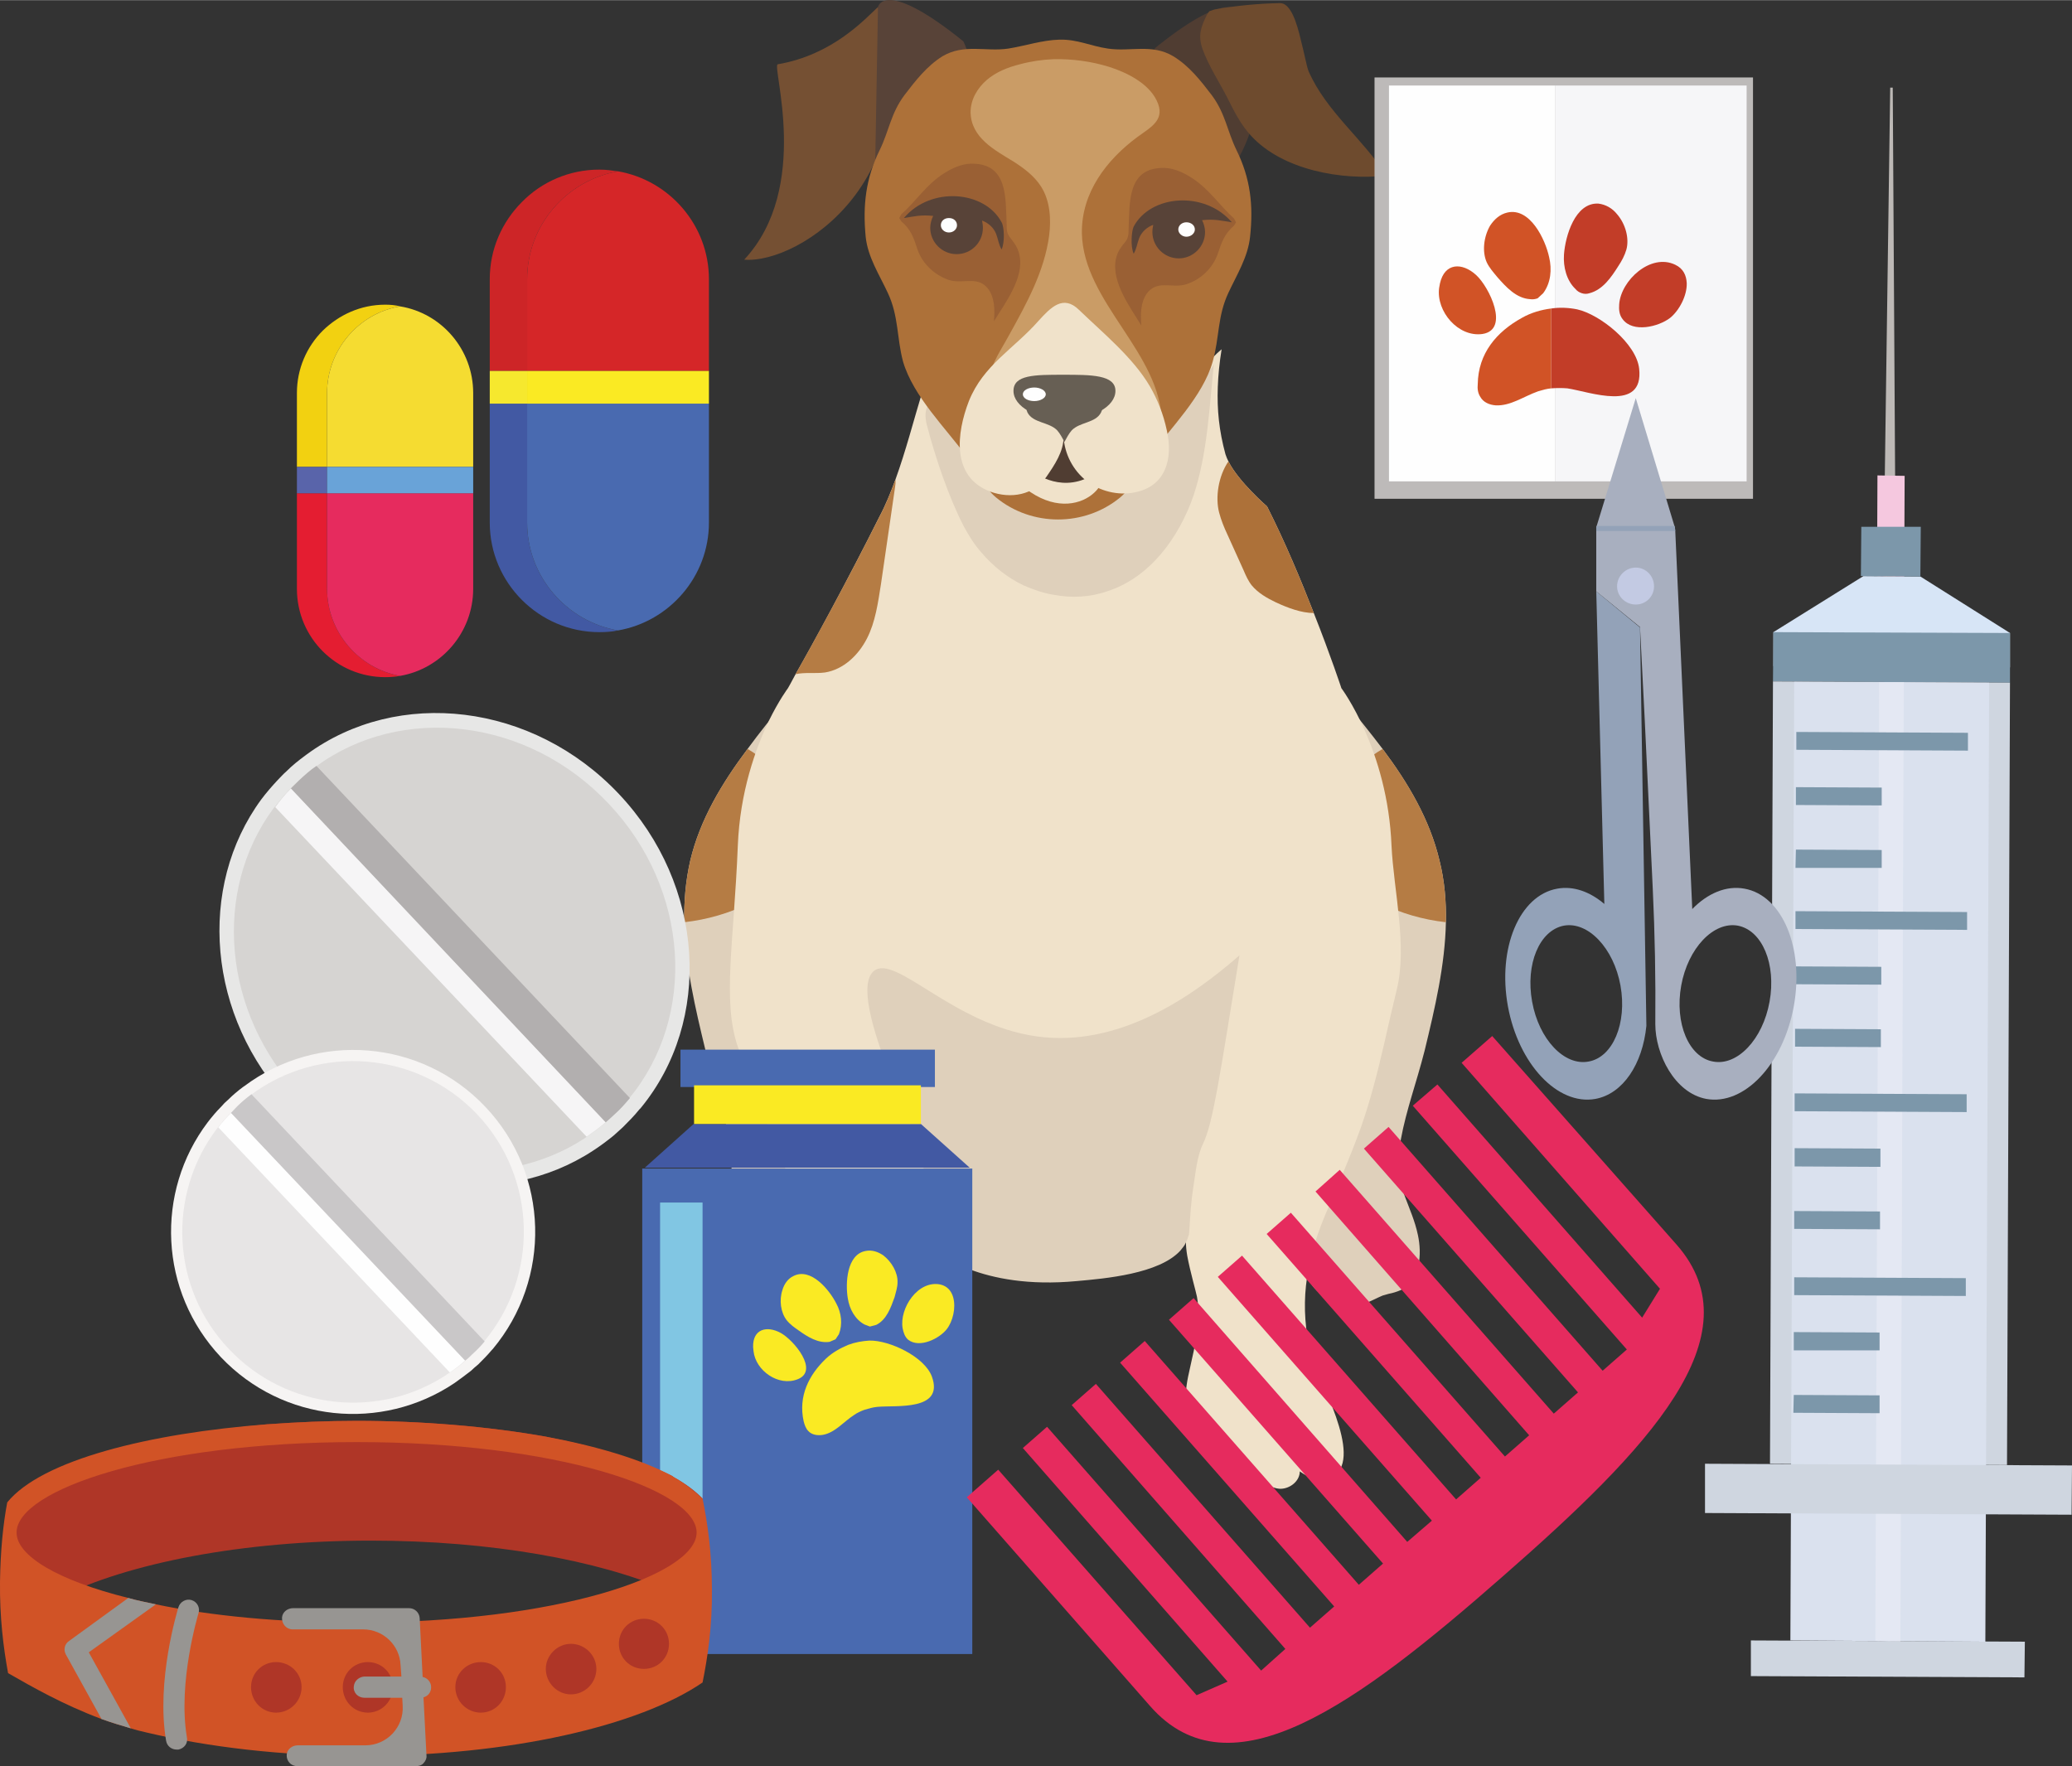 <?xml version="1.0" encoding="UTF-8"?>
<!DOCTYPE svg PUBLIC "-//W3C//DTD SVG 1.1//EN" "http://www.w3.org/Graphics/SVG/1.1/DTD/svg11.dtd">
<!-- Creator: CorelDRAW X8 -->
<svg xmlns="http://www.w3.org/2000/svg" xml:space="preserve" width="168.473mm" height="143.631mm" version="1.1" style="shape-rendering:geometricPrecision; text-rendering:geometricPrecision; image-rendering:optimizeQuality; fill-rule:evenodd; clip-rule:evenodd"
viewBox="0 0 4878 4158"
 xmlns:xlink="http://www.w3.org/1999/xlink">
 <rect x="0" y="0" width="4878" height="4158" fill="#333333" stroke="none"/>
 <defs>
  <style type="text/css">
   <![CDATA[
    .fil10 {fill:#FEFEFE;fill-rule:nonzero}
    .fil41 {fill:#E62B5E;fill-rule:nonzero}
    .fil39 {fill:#E41D31;fill-rule:nonzero}
    .fil30 {fill:#F5C8DF;fill-rule:nonzero}
    .fil20 {fill:#F6F6F8;fill-rule:nonzero}
    .fil14 {fill:#F6F5F6;fill-rule:nonzero}
    .fil16 {fill:#F6F4F3;fill-rule:nonzero}
    .fil33 {fill:#FAEA23;fill-rule:nonzero}
    .fil40 {fill:#F5DC31;fill-rule:nonzero}
    .fil2 {fill:#F0E2CA;fill-rule:nonzero}
    .fil37 {fill:#F6E82E;fill-rule:nonzero}
    .fil38 {fill:#F2D111;fill-rule:nonzero}
    .fil36 {fill:#D52628;fill-rule:nonzero}
    .fil12 {fill:#E7E7E6;fill-rule:nonzero}
    .fil17 {fill:#E7E5E5;fill-rule:nonzero}
    .fil28 {fill:#E4E8F3;fill-rule:nonzero}
    .fil21 {fill:#D15326;fill-rule:nonzero}
    .fil35 {fill:#CD2527;fill-rule:nonzero}
    .fil0 {fill:#DFD0BB;fill-rule:nonzero}
    .fil26 {fill:#DAE1EE;fill-rule:nonzero}
    .fil22 {fill:#C23D28;fill-rule:nonzero}
    .fil23 {fill:#D7E5F6;fill-rule:nonzero}
    .fil13 {fill:#D6D4D2;fill-rule:nonzero}
    .fil25 {fill:#CFD6E0;fill-rule:nonzero}
    .fil47 {fill:#AF3627;fill-rule:nonzero}
    .fil8 {fill:#CA9C66;fill-rule:nonzero}
    .fil18 {fill:#C9C7C8;fill-rule:nonzero}
    .fil46 {fill:#C3CAE3;fill-rule:nonzero}
    .fil1 {fill:#B57C44;fill-rule:nonzero}
    .fil3 {fill:#AD7139;fill-rule:nonzero}
    .fil19 {fill:#BDBAB9;fill-rule:nonzero}
    .fil29 {fill:#BDB9B6;fill-rule:nonzero}
    .fil9 {fill:#9A6034;fill-rule:nonzero}
    .fil15 {fill:#B2AFAF;fill-rule:nonzero}
    .fil44 {fill:#A8AFBF;fill-rule:nonzero}
    .fil27 {fill:#A3B4C3;fill-rule:nonzero}
    .fil4 {fill:#755033;fill-rule:nonzero}
    .fil7 {fill:#6E4B2E;fill-rule:nonzero}
    .fil48 {fill:#979592;fill-rule:nonzero}
    .fil45 {fill:#93A2B8;fill-rule:nonzero}
    .fil34 {fill:#81C6E3;fill-rule:nonzero}
    .fil5 {fill:#584338;fill-rule:nonzero}
    .fil6 {fill:#503D32;fill-rule:nonzero}
    .fil24 {fill:#7C97AA;fill-rule:nonzero}
    .fil11 {fill:#675F54;fill-rule:nonzero}
    .fil43 {fill:#69A3D8;fill-rule:nonzero}
    .fil42 {fill:#5964AA;fill-rule:nonzero}
    .fil32 {fill:#496AB0;fill-rule:nonzero}
    .fil31 {fill:#4259A3;fill-rule:nonzero}
   ]]>
  </style>
 </defs>
 <g id="Capa_x0020_1">
  <path class="fil0" d="M1941 2998c-9,20 -21,39 -39,50 -18,11 -45,10 -58,-6 1,7 -3,14 -8,18l0 0c-7,7 -18,10 -28,9l-13 -3c-12,-5 -23,-11 -35,-16l-15 -4c-10,-2 -20,-5 -29,-9l-5 -3c-39,-23 -44,-81 -35,-127 15,-66 51,-110 46,-177 -3,-64 -26,-134 -46,-199 -5,-20 -11,-39 -15,-58 -24,-99 -48,-201 -50,-302 -1,-48 3,-97 14,-145 23,-97 75,-183 135,-263 27,-37 56,-73 85,-108 25,-31 51,-62 84,-85 19,126 39,253 30,380 -9,111 -40,219 -48,330 -8,114 27,207 51,316 29,134 38,279 -21,402z"/>
  <path class="fil1" d="M1863 2050c-25,33 -61,57 -98,76 -48,24 -101,39 -154,45 -1,-48 3,-97 14,-145 23,-97 75,-183 135,-263 33,19 62,47 87,77 23,27 43,58 49,93 7,41 -8,84 -33,117z"/>
  <path class="fil0" d="M3074 2998c9,20 20,39 39,50 18,11 44,10 58,-6 -1,7 2,14 8,18l0 0c7,7 18,10 28,9l13 -3c12,-5 23,-11 35,-16l14 -4c10,-2 20,-5 29,-9l5 -3c40,-23 45,-81 35,-127 -14,-66 -50,-110 -46,-177 4,-64 27,-134 46,-199 6,-20 11,-39 16,-58 24,-99 48,-201 50,-302 1,-48 -3,-97 -15,-145 -23,-97 -74,-183 -134,-263 -28,-37 -57,-73 -86,-108 -25,-31 -50,-62 -83,-85 -20,126 -40,253 -30,380 8,111 40,219 48,330 8,114 -27,207 -51,316 -30,134 -39,279 21,402z"/>
  <path class="fil1" d="M3152 2050c25,33 60,57 98,76 48,24 100,39 154,45 1,-48 -3,-97 -15,-145 -23,-97 -74,-183 -134,-263 -33,19 -63,47 -87,77 -23,27 -44,58 -50,93 -7,41 8,84 34,117z"/>
  <path class="fil2" d="M3288 2331c-10,41 -20,85 -30,129 -15,65 -32,131 -53,191 -26,73 -58,145 -88,216 -44,108 -59,209 -30,323 15,56 123,238 53,285 -24,16 -57,6 -80,-11 0,23 -23,41 -46,41 -22,-1 -43,-16 -54,-36 1,10 -8,19 -18,22 -10,2 -21,0 -30,-2 -68,-18 -15,-77 -55,-112 -7,-6 -16,-8 -23,-13 -56,-30 -44,-93 -33,-141 12,-54 27,-114 17,-170 -2,-11 -16,-59 -23,-97 -2,-12 -3,-23 -3,-31 0,-10 2,-17 7,-19l0 0 -14 5c-29,9 -57,20 -86,28 -39,10 -80,12 -119,19 -44,8 -87,19 -130,20 -93,0 -181,-48 -267,-77 1,9 1,19 0,28 -1,60 -9,120 -6,182 7,106 62,169 -2,263 -9,14 -27,13 -35,30 -6,11 6,28 1,39 -9,20 -9,29 -25,45 -16,16 -115,57 -92,5 -11,26 -41,41 -68,36 -27,-5 -48,-30 -50,-58 0,47 -93,3 -87,-49 2,-18 11,-35 20,-51 62,-110 132,-244 102,-374 -10,-45 -28,-89 -45,-130 0,0 -122,-297 -159,-403 -37,-107 -9,-247 0,-473 5,-127 42,-229 73,-294 24,-49 45,-77 45,-77 0,0 7,-12 18,-33 38,-66 124,-224 197,-370 15,-28 27,-58 38,-88 25,-69 43,-140 64,-209 34,32 67,65 101,98 68,66 97,222 207,219 13,-1 28,-3 43,-9 56,-18 111,-76 155,-112 31,-26 52,-61 71,-98 16,-29 29,-59 45,-87 5,-8 9,-16 14,-24 19,-32 40,-62 68,-85 -5,31 -8,60 -9,89 -2,53 3,103 18,158 2,6 4,11 7,17 24,48 91,106 91,106 42,83 80,174 110,251 40,101 65,177 65,177 0,0 109,145 118,371 5,105 38,237 12,340z"/>
  <path class="fil0" d="M2832 2693c-15,32 -17,69 -23,104 -5,32 -7,67 -9,99l-1 10c-2,7 -4,13 -7,19 -3,7 -8,13 -13,19 -50,55 -177,66 -245,72 -225,21 -331,-68 -347,-83l-4 -4c-28,-35 1,-104 -4,-147 -10,-89 -47,-161 -80,-243 -48,-120 -76,-224 -42,-253 51,-42 187,127 385,154 191,26 363,-92 476,-191 -45,275 -62,396 -86,444z"/>
  <path class="fil1" d="M2108 1129c1,6 0,12 -1,19 -11,76 -22,152 -33,227 -7,44 -13,89 -33,128 -20,39 -55,73 -99,80 -23,3 -47,-1 -69,4 38,-67 124,-224 197,-370 15,-28 27,-58 38,-88z"/>
  <path class="fil3" d="M3093 1443c-29,0 -61,-12 -89,-25 -21,-10 -42,-22 -57,-40 -8,-10 -14,-23 -19,-35 -13,-28 -25,-56 -38,-84 -8,-17 -15,-34 -20,-53 -9,-35 -2,-85 22,-120 24,48 91,106 91,106 42,83 80,174 110,251z"/>
  <path class="fil4" d="M1831 151c-15,3 80,290 -79,460 131,11 445,-197 315,-595 -31,29 -107,113 -236,135z"/>
  <path class="fil5" d="M2067 16c0,0 14,-70 201,81 12,23 17,60 17,60l-194 238 -31 14 7 -393z"/>
  <path class="fil6" d="M2921 33c0,0 -15,-71 -202,80 -12,24 -17,61 -17,61l125 279 75 -58c18,-27 51,-86 58,-167 8,-95 -24,-166 -39,-195z"/>
  <path class="fil7" d="M3063 96c8,30 13,60 18,72 42,95 128,159 183,245 -105,12 -245,-13 -319,-94 -24,-26 -40,-58 -56,-90 -19,-37 -44,-75 -58,-114 -11,-32 -4,-51 10,-80l6 -9 12 -4c51,-9 102,-14 154,-15 25,-1 40,45 50,89z"/>
  <path class="fil0" d="M2799 915c-24,27 -44,53 -77,69 -25,12 -53,16 -80,19 -54,5 -109,5 -162,-4 -25,-4 -50,-10 -75,-18 -36,-13 -71,-31 -108,-42 -55,-15 -135,-16 -115,61 20,77 51,169 87,239 12,22 25,43 41,61 28,33 62,60 100,78 23,10 46,18 70,22 42,8 86,6 126,-8 101,-32 170,-127 204,-226 33,-100 37,-207 48,-312 -2,19 -46,47 -59,61z"/>
  <path class="fil3" d="M2911 353c-22,-45 -26,-86 -58,-129 -26,-34 -53,-69 -91,-92 -50,-30 -101,-10 -154,-18 -41,-6 -71,-22 -114,-21 -40,1 -82,15 -120,21 -53,8 -104,-12 -155,18 -37,23 -64,58 -90,92 -32,43 -36,84 -58,129 -33,67 -40,130 -33,204 5,48 32,89 52,132 26,55 21,106 36,162 24,82 101,157 150,224 24,32 38,70 69,96 84,69 208,69 292,0 31,-26 45,-64 69,-96 49,-67 126,-142 149,-224 16,-56 11,-107 37,-162 20,-43 46,-84 51,-132 8,-74 1,-137 -32,-204z"/>
  <path class="fil2" d="M2435 1086c0,0 57,60 153,9 45,44 -78,168 -211,20 4,-63 58,-29 58,-29z"/>
  <path class="fil8" d="M2547 548c-1,-95 58,-172 131,-226 33,-24 67,-41 45,-86 -20,-41 -71,-66 -112,-79 -42,-13 -87,-19 -131,-18 -26,1 -53,5 -79,12 -28,7 -56,18 -78,37 -22,19 -38,46 -38,76 1,60 57,89 101,116 25,16 49,34 65,59 21,33 24,76 19,115 -11,84 -53,160 -94,234 -26,48 -49,75 -49,129 0,59 61,6 81,-5 21,-11 47,-15 72,-15 24,0 47,3 69,7 28,4 58,10 81,29 17,14 28,34 45,49 16,15 41,25 60,14 0,-165 -185,-284 -188,-448z"/>
  <path class="fil6" d="M2435 1112c0,0 69,55 147,0 -45,-72 -78,-84 -78,-84l-69 84z"/>
  <path class="fil2" d="M2707 909c-40,-68 -110,-125 -167,-180 -37,-36 -66,-6 -95,26 -58,66 -130,104 -164,189 -29,75 -42,178 50,213 49,18 103,8 132,-34 20,-29 41,-60 41,-95 2,40 22,79 54,104 31,24 74,35 113,27 74,-14 91,-80 76,-146 -8,-38 -22,-73 -40,-104z"/>
  <path class="fil9" d="M2400 600c12,54 -35,115 -60,156 2,-26 2,-53 -12,-74 -24,-34 -57,-14 -90,-22 -35,-10 -66,-38 -78,-73 -9,-27 -15,-47 -38,-66l-5 -8 5 -9c35,-31 59,-70 100,-96 19,-12 40,-22 63,-23 89,-2 82,81 85,144 0,8 0,15 3,22 4,8 10,14 14,20 7,10 11,19 13,29z"/>
  <path class="fil5" d="M2358 523c-40,-75 -167,-85 -230,-10 25,-4 40,-8 69,-5 -4,8 -7,18 -7,28 0,34 28,62 62,62 35,0 62,-28 62,-62 0,-6 -1,-12 -2,-17 14,5 27,16 33,31 5,13 6,25 13,37 8,-17 6,-54 0,-64z"/>
  <path class="fil10" d="M2253 530c0,9 -8,17 -19,17 -11,0 -19,-8 -19,-17 0,-10 8,-17 19,-17 11,0 19,7 19,17z"/>
  <path class="fil9" d="M2627 610c-11,54 35,115 60,156 -2,-26 -2,-53 12,-74 24,-34 57,-14 90,-22 36,-10 66,-38 78,-73 9,-27 16,-47 38,-66l5 -8 -5 -9c-35,-32 -59,-70 -100,-96 -19,-12 -40,-22 -63,-23 -89,-2 -82,81 -85,144 0,8 0,15 -3,22 -3,8 -10,13 -14,20 -7,9 -11,19 -13,29z"/>
  <path class="fil5" d="M2669 533c40,-75 167,-85 231,-10 -26,-4 -41,-8 -70,-5 4,8 7,18 7,28 0,34 -28,62 -62,62 -34,0 -62,-28 -62,-62 0,-6 1,-12 2,-17 -14,5 -27,16 -33,31 -5,13 -6,25 -13,37 -8,-17 -5,-54 0,-64z"/>
  <path class="fil10" d="M2774 540c0,9 9,17 19,17 11,0 20,-8 20,-17 0,-10 -9,-17 -20,-17 -10,0 -19,7 -19,17z"/>
  <path class="fil11" d="M2626 920c0,37 -54,67 -120,67 -66,0 -120,-30 -120,-67 0,-38 50,-38 117,-38 66,0 123,0 123,38z"/>
  <path class="fil11" d="M2556 922c-13,-3 -31,-5 -50,-5 -19,0 -37,2 -50,5 -22,4 -49,23 -37,49 13,25 51,22 70,42 7,8 12,18 17,27 5,-9 10,-19 17,-27 19,-20 56,-17 69,-42 13,-26 -14,-45 -36,-49z"/>
  <path class="fil10" d="M2462 928c0,9 -13,16 -27,16 -15,0 -27,-7 -27,-16 0,-9 12,-16 27,-16 14,0 27,7 27,16z"/>
  <path class="fil12" d="M1457 1869c203,215 221,534 51,740l-3 3c-12,15 -25,28 -39,42 -7,6 -14,13 -21,19 -16,13 -32,25 -49,36 -214,140 -517,99 -713,-109 -196,-207 -219,-512 -68,-718 12,-16 25,-31 39,-46 7,-7 13,-14 20,-20 14,-14 29,-26 44,-37l4 -3c215,-158 532,-122 735,93z"/>
  <path class="fil13" d="M1433 1892c191,202 208,501 48,694l-2 3c-12,13 -24,27 -38,39 -6,6 -13,12 -19,18 -15,12 -30,23 -46,34 -201,131 -485,93 -669,-102 -184,-195 -206,-481 -64,-674 12,-15 24,-30 37,-44 6,-6 12,-12 19,-18 13,-13 27,-25 41,-35l3 -2c202,-149 500,-115 690,87z"/>
  <path class="fil14" d="M685 1856l741 786c-14,12 -29,23 -45,34l-733 -776c11,-15 23,-30 37,-44z"/>
  <path class="fil15" d="M745 1803l738 782c-11,13 -23,27 -37,39 -6,6 -13,12 -20,18l-741 -786c6,-6 12,-12 18,-18 14,-13 27,-25 42,-35z"/>
  <g id="_1856640489856">
   <path class="fil16" d="M1143 2606c151,160 155,405 17,570l-2 2c-10,12 -21,23 -32,34 -6,5 -12,10 -17,15 -13,10 -26,20 -39,29 -171,115 -404,93 -550,-61 -146,-155 -155,-389 -31,-553 10,-13 20,-25 32,-37 5,-6 10,-11 16,-16 11,-11 23,-21 35,-30l3 -2c172,-129 417,-111 568,49z"/>
   <path class="fil17" d="M1124 2624c141,150 145,380 15,535l-2 2c-9,11 -19,21 -30,31 -5,5 -10,10 -15,15 -12,10 -24,19 -37,27 -160,108 -379,87 -516,-58 -137,-144 -145,-364 -29,-518 9,-12 19,-24 30,-35l15 -15c11,-10 22,-20 33,-28l2 -2c162,-121 392,-104 534,46z"/>
   <path class="fil10" d="M544 2620l551 583c-11,10 -24,20 -36,28l-545 -577c9,-12 19,-23 30,-34z"/>
   <path class="fil18" d="M592 2576l549 582c-9,11 -19,21 -30,31 -5,5 -10,10 -16,14l-551 -583 15 -16c10,-10 21,-19 33,-28z"/>
  </g>
  <polygon class="fil19" points="3236,1174 4127,1174 4127,182 3236,182 "/>
  <polygon class="fil10" points="3270,1133 3661,1133 3661,201 3270,201 "/>
  <polygon class="fil20" points="3661,1133 4112,1133 4112,201 3661,201 "/>
  <path class="fil21" d="M3583 748c-60,33 -103,84 -104,156 -1,10 0,21 6,30 7,13 22,19 36,20 35,2 66,-21 100,-33 10,-3 20,-6 31,-7l0 -188c-24,3 -48,10 -69,22z"/>
  <path class="fil22" d="M3859 868c-6,-59 -92,-128 -146,-140 -20,-4 -41,-5 -61,-2l0 188c13,-1 26,-1 38,0 53,8 180,57 169,-46z"/>
  <path class="fil21" d="M3388 678c-7,55 45,116 102,108 65,-10 16,-111 -15,-139 -33,-30 -74,-29 -85,20l-2 11z"/>
  <path class="fil21" d="M3549 500c-18,4 -31,16 -41,31 -15,26 -19,61 -8,86 6,13 16,24 25,35 21,24 45,50 77,52 6,1 13,0 18,-2l13 -12c18,-24 21,-56 14,-85 -9,-42 -45,-117 -98,-105z"/>
  <path class="fil22" d="M3971 666c1,30 -18,65 -39,82 -27,21 -88,36 -112,3 -8,-10 -9,-23 -8,-35 4,-56 74,-121 132,-93 19,9 26,25 27,43z"/>
  <path class="fil22" d="M3807 504c20,23 29,57 22,83 -4,14 -11,27 -19,39 -17,27 -37,56 -68,64 -6,2 -12,2 -18,0 -6,-2 -11,-5 -15,-10 -21,-20 -29,-52 -27,-81 3,-43 26,-123 81,-120 17,2 33,11 44,25z"/>
  <polygon class="fil23" points="4732,1571 4175,1568 4175,1488 4387,1356 4521,1357 4732,1490 "/>
  <polygon class="fil24" points="4732,1490 4175,1488 4174,1604 4732,1607 "/>
  <polygon class="fil25" points="4174,1604 4167,3446 4725,3449 4732,1607 "/>
  <polygon class="fil25" points="4122,3946 4122,3862 4767,3865 4766,3949 "/>
  <polygon class="fil26" points="4224,1605 4215,3862 4674,3865 4683,1607 "/>
  <polygon class="fil27" points="4482,1606 4461,1606 "/>
  <polygon class="fil28" points="4474,3864 4444,3864 4415,3863 4424,1606 4461,1606 4482,1606 "/>
  <polygon class="fil29" points="4463,1357 4434,1357 4450,206 4456,206 "/>
  <polygon class="fil30" points="4420,1119 4419,1356 4483,1357 4484,1120 "/>
  <polygon class="fil25" points="4014,3562 4014,3446 4878,3450 4877,3566 "/>
  <polygon class="fil24" points="4382,1240 4381,1356 4521,1357 4522,1240 "/>
  <polygon class="fil24" points="4229,1723 4229,1765 4633,1767 4633,1725 "/>
  <polygon class="fil24" points="4228,1853 4228,1895 4430,1896 4430,1854 "/>
  <polygon class="fil24" points="4228,2000 4227,2043 4430,2043 4430,2001 "/>
  <polygon class="fil24" points="4227,2145 4227,2187 4631,2189 4631,2147 "/>
  <polygon class="fil24" points="4227,2275 4226,2317 4429,2318 4429,2276 "/>
  <polygon class="fil24" points="4226,2422 4226,2464 4428,2465 4428,2423 "/>
  <polygon class="fil24" points="4225,2574 4225,2616 4630,2618 4630,2576 "/>
  <polygon class="fil24" points="4225,2703 4225,2746 4427,2747 4427,2704 "/>
  <polygon class="fil24" points="4224,2851 4224,2893 4426,2894 4426,2852 "/>
  <polygon class="fil24" points="4224,3007 4224,3049 4628,3051 4628,3009 "/>
  <polygon class="fil24" points="4223,3136 4223,3179 4425,3179 4425,3137 "/>
  <polygon class="fil24" points="4223,3284 4222,3326 4425,3327 4425,3285 "/>
  <polygon class="fil31" points="1633,2646 1518,2749 2283,2749 2168,2646 "/>
  <polygon class="fil32" points="1512,2959 1512,3894 2289,3894 2289,2751 1512,2751 "/>
  <polygon class="fil32" points="1602,2559 2201,2559 2201,2471 1602,2471 "/>
  <polygon class="fil33" points="1634,2646 2168,2646 2168,2555 1634,2555 "/>
  <polygon class="fil34" points="1554,3790 1654,3790 1654,2831 1554,2831 "/>
  <path class="fil33" d="M2047 3156c-17,1 -34,4 -50,10 -19,8 -37,18 -52,32 -41,39 -66,89 -53,148 2,8 5,17 11,23 8,9 22,11 34,9 29,-5 49,-31 74,-47 7,-5 16,-9 24,-12 10,-3 20,-6 31,-7 44,-4 157,10 128,-71 -17,-47 -100,-86 -147,-85z"/>
  <path class="fil33" d="M1878 3247c51,-20 -9,-92 -40,-109 -33,-18 -66,-9 -65,33l1 10c5,46 59,84 104,66z"/>
  <path class="fil33" d="M1880 3132c21,15 46,31 73,27l14 -6 8 -12c9,-23 6,-50 -6,-72 -16,-32 -60,-86 -101,-65 -13,6 -22,19 -26,33 -8,24 -4,53 10,71 8,10 18,17 28,24z"/>
  <path class="fil33" d="M2214 3024c-53,-11 -97,56 -89,103 2,10 5,20 13,27 27,21 74,-3 91,-25 14,-18 22,-50 15,-75 -4,-14 -13,-26 -30,-30z"/>
  <path class="fil33" d="M2048 3123l15 -4c24,-12 34,-40 43,-65 3,-12 7,-23 7,-35 1,-23 -14,-49 -34,-64 -12,-8 -26,-13 -41,-10 -45,8 -48,77 -42,112 4,25 17,49 39,61l13 5z"/>
  <path class="fil35" d="M1241 657c0,-127 93,-233 214,-254 -14,-2 -29,-4 -44,-4 -71,0 -136,29 -182,76 -47,47 -76,111 -76,182l0 216 88 0 0 -216z"/>
  <path class="fil31" d="M1241 1230l0 -280 -88 0 0 280c0,142 116,258 258,258 15,0 30,-1 44,-4 -121,-21 -214,-127 -214,-254z"/>
  <path class="fil36" d="M1455 403c-121,21 -214,127 -214,254l0 216 428 0 0 -216c0,-127 -93,-233 -214,-254z"/>
  <path class="fil32" d="M1241 1230c0,127 93,233 214,254 121,-21 214,-127 214,-254l0 -280 -428 0 0 280z"/>
  <polygon class="fil37" points="1153,950 1241,950 1241,873 1153,873 "/>
  <polygon class="fil33" points="1241,950 1669,950 1669,873 1241,873 "/>
  <path class="fil38" d="M770 925c0,-102 75,-188 172,-204 -11,-3 -23,-4 -35,-4 -58,0 -109,24 -147,61 -38,38 -61,90 -61,147l0 174 71 0 0 -174z"/>
  <path class="fil39" d="M770 1386l0 -225 -71 0 0 225c0,115 93,208 208,208 12,0 24,-1 35,-3 -97,-17 -172,-103 -172,-205z"/>
  <path class="fil40" d="M942 721c-97,16 -172,102 -172,204l0 174 344 0 0 -174c0,-102 -74,-188 -172,-204z"/>
  <path class="fil41" d="M770 1386c0,102 75,188 172,205 98,-17 172,-103 172,-205l0 -225 -344 0 0 225z"/>
  <polygon class="fil42" points="699,1161 770,1161 770,1099 699,1099 "/>
  <polygon class="fil43" points="770,1161 1114,1161 1114,1099 770,1099 "/>
  <path class="fil41" d="M3513 2439l-72 63 467 532 -42 68 -482 -549 -58 50 504 574 -57 50 -504 -574 -58 51 504 574 -57 50 -504 -574 -57 51 503 574 -57 50 -504 -574 -57 50 504 574 -58 51 -504 -574 -57 50 504 574 -58 50 -503 -574 -58 51 504 574 -57 50 -504 -574 -58 51 504 574 -57 50 -504 -574 -57 50 503 574 -57 51 -504 -574 -57 50 482 550 -73 32 -467 -531 -74 65 432 492c189,215 487,-5 829,-305 343,-300 599,-567 410,-782l-434 -491z"/>
  <polygon class="fil44" points="3943,1240 3758,1240 3759,1238 3851,937 3942,1238 "/>
  <path class="fil45" d="M3740 2499c-57,11 -117,-52 -133,-141 -16,-88 17,-168 75,-179 57,-10 117,53 133,141 16,89 -18,169 -75,179zm121 -1022l-103 -85 19 736c-34,-29 -73,-43 -111,-36 -89,16 -141,140 -116,277 25,136 117,234 206,218 65,-12 111,-82 120,-172l-15 -938z"/>
  <path class="fil44" d="M4107 2092c-43,-8 -87,11 -123,48l-40 -890 -1 -10 -185 0 0 152 103 84c4,72 7,144 11,216 6,133 13,266 19,400 5,106 7,213 6,319 0,70 45,162 120,176 89,16 181,-81 206,-218 25,-137 -27,-261 -116,-277zm59 266c-16,89 -76,152 -133,141 -57,-10 -91,-90 -75,-179 16,-88 76,-151 133,-141 58,11 91,91 75,179z"/>
  <path class="fil46" d="M3894 1380c0,24 -19,43 -43,43 -24,0 -44,-19 -44,-43 0,-24 20,-44 44,-44 24,0 43,20 43,44z"/>
  <polygon class="fil45" points="3944,1250 3758,1250 3758,1240 3759,1238 3942,1238 3943,1240 "/>
  <g id="_1855453655664">
   <path class="fil47" d="M1654 3528l0 258c-23,-14 -50,-28 -80,-41 -166,-72 -418,-118 -701,-118 -303,0 -571,53 -734,134 -32,15 -60,32 -83,50 -14,-9 -26,-18 -37,-27l0 -246c108,-91 334,-160 611,-185l1 0c69,-5 139,-8 209,-8 152,0 308,13 444,37 117,23 218,54 297,92l6 4c27,15 50,32 67,50z"/>
   <path class="fil21" d="M840 3820c-183,0 -344,-16 -473,-43 -23,-5 -45,-9 -65,-15 -165,-41 -263,-99 -263,-154 0,-101 329,-213 801,-213 471,0 800,112 800,213 0,100 -329,212 -800,212zm814 -292c-15,-13 -37,-33 -67,-50l-6 -4c-73,-39 -178,-70 -297,-92 -136,-24 -292,-37 -444,-37 -70,0 -140,3 -209,8l-1 0c-278,21 -532,84 -613,184 -10,53 -16,116 -17,187 -1,83 8,155 19,215 56,32 129,74 220,108 22,8 45,15 69,22 12,4 25,7 38,10 144,34 318,55 505,55 350,0 654,-71 803,-173 12,-59 23,-133 22,-219 0,-84 -10,-156 -22,-214z"/>
   <path class="fil48" d="M209 3890l99 179c-24,-7 -47,-14 -69,-22l-84 -152c-6,-11 -3,-25 8,-32l139 -101c20,6 42,10 65,15l-158 113z"/>
   <path class="fil47" d="M710 3972c0,33 -27,60 -60,60 -33,0 -59,-27 -59,-60 0,-33 26,-59 59,-59 33,0 60,26 60,59z"/>
   <path class="fil47" d="M925 3972c0,33 -26,60 -59,60 -33,0 -59,-27 -59,-60 0,-33 26,-59 59,-59 33,0 59,26 59,59z"/>
   <path class="fil47" d="M1191 3972c0,33 -26,60 -59,60 -33,0 -60,-27 -60,-60 0,-33 27,-59 60,-59 33,0 59,26 59,59z"/>
   <path class="fil47" d="M1404 3929c0,33 -27,60 -60,60 -32,0 -59,-27 -59,-60 0,-32 27,-59 59,-59 33,0 60,27 60,59z"/>
   <path class="fil47" d="M1575 3870c0,33 -26,59 -59,59 -33,0 -59,-26 -59,-59 0,-33 26,-59 59,-59 33,0 59,26 59,59z"/>
   <path class="fil48" d="M1015 3972c0,-12 -9,-22 -20,-24l-7 -139c-1,-13 -12,-23 -25,-23l-273 0c-13,0 -25,9 -26,22 -1,15 10,28 25,28l166 0c47,0 86,37 88,84l2 27 -86 0c-13,0 -25,10 -26,23 -2,15 10,27 25,27l89 0 1 19c3,50 -37,93 -88,93l-159 0c-13,0 -25,9 -26,22 -1,15 10,27 25,27l279 0c7,0 14,-2 18,-7 5,-5 8,-12 7,-19l-7 -136c11,-3 18,-12 18,-24z"/>
   <path class="fil48" d="M451 3767c-13,-4 -27,4 -31,17 -2,7 -53,173 -29,314 2,13 13,21 25,21l4 0c14,-3 23,-15 20,-29 -22,-130 27,-290 27,-291 5,-14 -3,-28 -16,-32z"/>
  </g>
 </g>
</svg>
